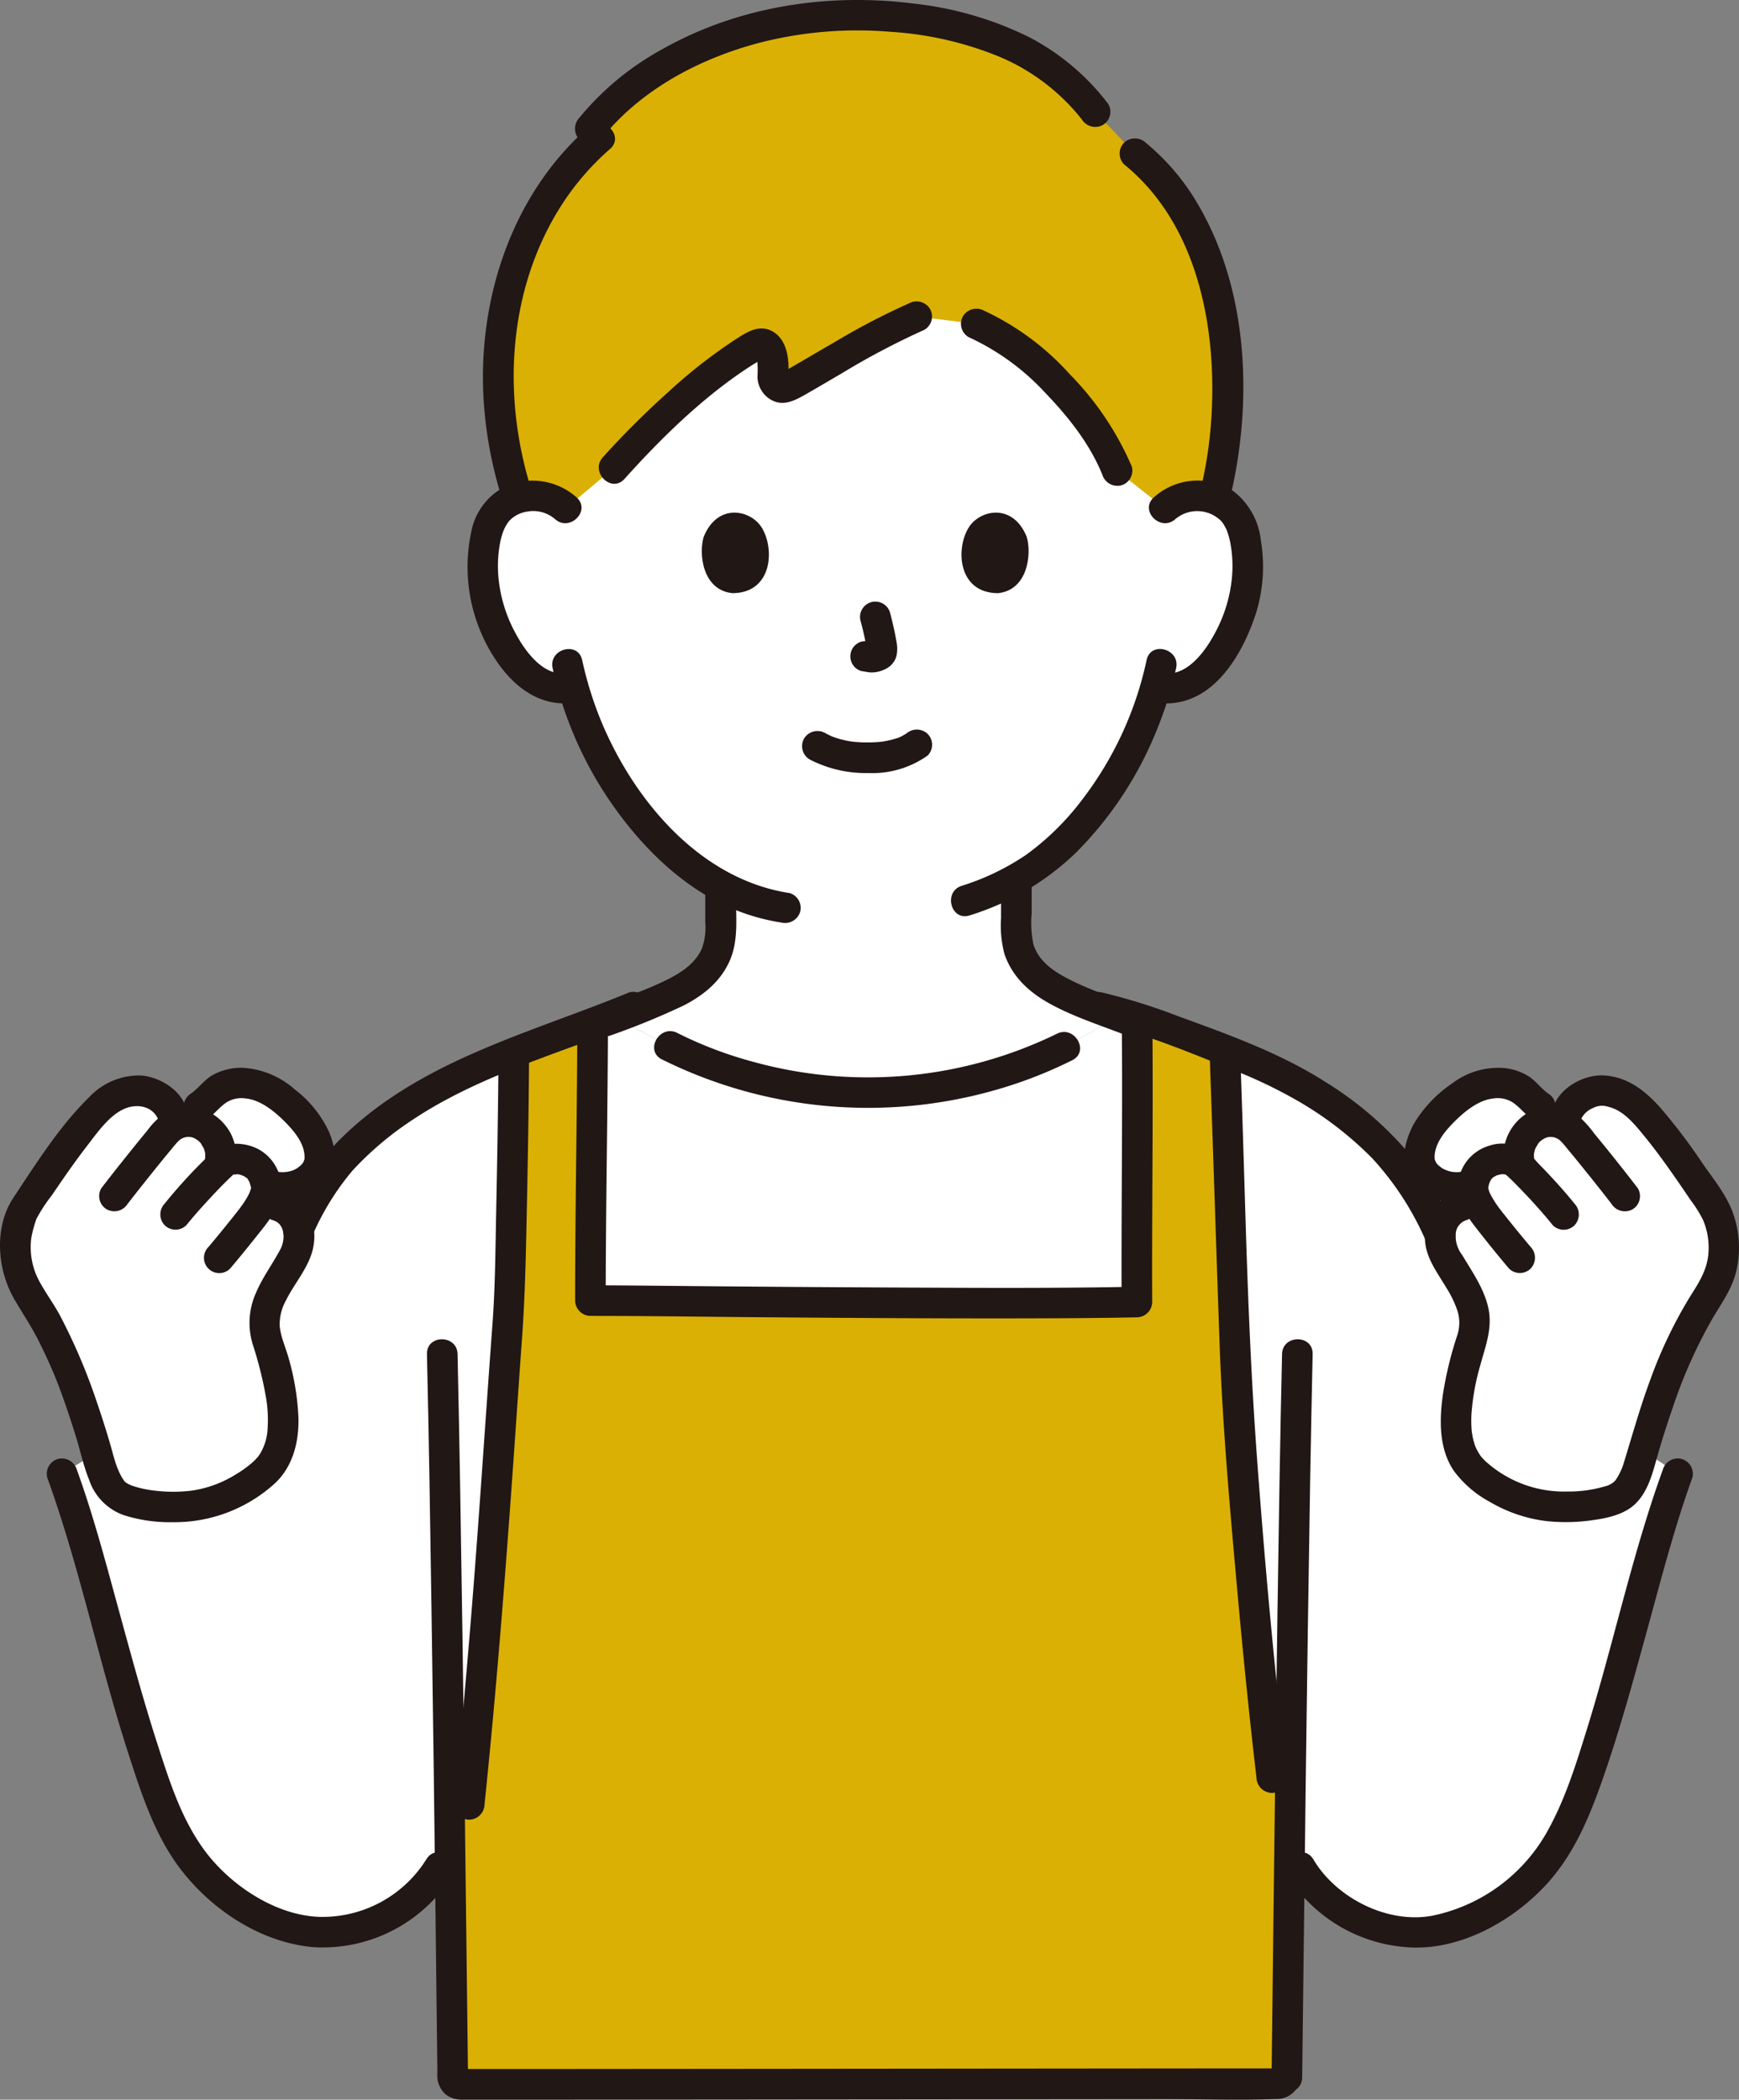 <svg xmlns="http://www.w3.org/2000/svg" width="272.814" height="329.288"><rect width="100%" height="100%" fill="#808080" stroke="none"/><defs><style>.a{fill:#fff;}.b{fill:#fcdc4a;}.c{fill:#211715;}</style></defs><path class="a" d="M231.634,209.813c-4.072-13.213-7.974-24.048-16.689-31.8a62.74,62.74,0,0,0-17.922-11.31c-4.623-1.956-14.179-5.7-20.87-7.707l-.56.386-8.577,4.814a69.78,69.78,0,0,1-61.975-.128l-8.629-4.5-.452-.268c-10.192,3.927-21.632,7.367-31.468,13.6-4.7,2.982-10.6,7.8-13.651,12.508a75.778,75.778,0,0,0-8.9,21.16c-.506,2.141-.936,4.017-1.33,5.829L9.737,231.119c5.792,15.924,11.768,46.191,18.787,58.042a29.65,29.65,0,0,0,18.424,13.461c7.54,1.75,17.581-2.183,21.991-9.788H203.971c4.41,7.605,14.451,11.538,21.991,9.788a29.65,29.65,0,0,0,18.424-13.461c7.019-11.851,12.995-42.118,18.787-58.042Z"/><path class="a" d="M182.7,79.711A7.344,7.344,0,0,1,188,77.768a6.815,6.815,0,0,1,6.12,3.4c2.079,3.607,1.991,10.252.6,14.364-.989,2.912-2.608,7.366-6.512,10.561a7.9,7.9,0,0,1-6.919,1.646,56.494,56.494,0,0,1-10.531,20.253,39.576,39.576,0,0,1-11.31,9.857c0,4.38,0,7.282,0,7.282a11.12,11.12,0,0,0,.476,3.943,9.579,9.579,0,0,0,2.876,4.186c2.923,2.355,5.926,3.48,9.626,4.871l3.168,1.25-8.577,4.814a69.78,69.78,0,0,1-61.975-.128l-8.629-4.5,3.651-1.437c3.7-1.391,6.7-2.516,9.626-4.871a9.579,9.579,0,0,0,2.876-4.186,11.142,11.142,0,0,0,.475-3.943s0-2.33,0-6.184a43.875,43.875,0,0,1-12.587-10.955A56.484,56.484,0,0,1,89.938,107.8a7.969,7.969,0,0,1-6.682-1.71c-3.9-3.2-5.523-7.649-6.512-10.561-1.395-4.112-1.483-10.757.6-14.364a6.815,6.815,0,0,1,6.12-3.4,7.344,7.344,0,0,1,5.308,1.943S81.154,34.3,135.732,34.3,182.7,79.711,182.7,79.711Z"/><path class="a" d="M8.473,209.758a46.735,46.735,0,0,0-3.365-5.987,14,14,0,0,1-2.7-8.915,16.232,16.232,0,0,1,1.518-5.449c3.322-4.924,6.194-9.227,9.637-13.389a35.925,35.925,0,0,1,2.653-2.769,8.082,8.082,0,0,1,5.655-2.2,6.7,6.7,0,0,1,4.761,2.763c4.369,1.489,5.328-1.25,7.315-2.741a7.611,7.611,0,0,1,7.468-.479,18.984,18.984,0,0,1,6.11,4.824,10.706,10.706,0,0,1,2.6,5.492,4.016,4.016,0,0,1-1.267,3.562,6.472,6.472,0,0,1-5.052,1.725c1.4,3.01,2.437,5.244,2.437,5.244a7.407,7.407,0,0,1,.506,3.142,5.078,5.078,0,0,1-.118,1.286,5.516,5.516,0,0,1-.565,1.257c-2.073,3.728-5.8,8.1-4.216,12.713,3.886,12.115,3.185,18.1-.789,21.417a28.3,28.3,0,0,1-10.806,5.45c-1.1.2-6.151.949-7.157.461-1.977-.959-3.911-1.453-5.348-3.265a13.694,13.694,0,0,1-2.33-5.177c-.563-2.219-2.309-7.718-3.637-11.3A82.4,82.4,0,0,0,8.473,209.758Z"/><path class="a" d="M264.369,209.758a46.614,46.614,0,0,1,3.365-5.987,14.011,14.011,0,0,0,2.7-8.915,16.232,16.232,0,0,0-1.518-5.449c-3.322-4.924-6.194-9.227-9.637-13.389a35.925,35.925,0,0,0-2.653-2.769,8.082,8.082,0,0,0-5.655-2.2,6.709,6.709,0,0,0-4.762,2.763c-4.369,1.489-5.328-1.25-7.314-2.741a7.613,7.613,0,0,0-7.469-.479,18.991,18.991,0,0,0-6.109,4.824,10.706,10.706,0,0,0-2.6,5.492,4.016,4.016,0,0,0,1.266,3.562,6.475,6.475,0,0,0,5.052,1.725c-1.4,3.01-2.436,5.244-2.436,5.244a7.407,7.407,0,0,0-.506,3.142,5.124,5.124,0,0,0,.117,1.286,5.563,5.563,0,0,0,.566,1.257c2.073,3.728,5.8,8.1,4.215,12.713-3.885,12.115-3.184,18.1.79,21.417a28.3,28.3,0,0,0,10.806,5.45c1.1.2,6.151.949,7.157.461,1.977-.959,3.91-1.453,5.347-3.265a13.681,13.681,0,0,0,2.331-5.177c.562-2.219,2.309-7.718,3.637-11.3A82.4,82.4,0,0,1,264.369,209.758Z"/><path class="b" d="M201.665,325.533a1.875,1.875,0,0,1-.26.86,1.844,1.844,0,0,1-1.11.39c-10.25,0-123.15.12-128.02.1a1.281,1.281,0,0,1-1.13-.56,7.743,7.743,0,0,1-.13-1.81c-.15-12.34-.32-26.83-.5-41.52h3.1c3.33-32.05,5.11-63.81,6.31-78.85.19-8.34.59-24.98.68-38.26v-.84c4.16-1.64,8.34-3.11,12.37-4.61v1.31c-.05,11.66-.35,32.66-.35,42.24,9.33,0,62.82.69,85.73.22-.06-13.13.18-31.14.02-44.51,4.42,1.43,9.6,3.37,13.76,5.02.02.25.03.4.03.4.74,20.29.81,29.12,1.57,45.6.26,9.33,2.64,41.35,5.78,68.08h2.94c-.22,16.63-.41,33.23-.57,47.01" style="fill:rgb(219, 176, 4)"/><path class="b" d="M189.719,41.908c-2.326-7.11-6.137-13.395-11.676-17.83L171.8,17.532c-7.083-9.338-18.6-14.4-35.043-15.122-21.4-.724-37.19,8.852-44.181,17.768L94.01,21.66C79.5,34.255,74.216,56.787,81.253,78.106a8.979,8.979,0,0,1,2.207-.338,7.344,7.344,0,0,1,5.308,1.943l7.506-6.3c5.633-6.277,15.576-15.738,22.553-19.4.818-.429,1.869.152,2.2,1.519a8.974,8.974,0,0,1,.215,3.273,1.7,1.7,0,0,0,2.429,1.83c4.981-2.767,13.856-8.336,20.149-10.988l9.332,1.147a30.135,30.135,0,0,1,8.594,5.405c5.665,4.874,11.1,11.561,13.5,17.613l7.449,5.9A7.344,7.344,0,0,1,188,77.768a8.814,8.814,0,0,1,2.479.423C193.365,66.789,193.444,53.291,189.719,41.908Z" style="fill:rgb(219, 176, 4)"/><path class="c" d="M48.853,194.14A40.958,40.958,0,0,1,55.3,183.585a50.285,50.285,0,0,1,9.155-7.787c6.922-4.659,14.731-7.748,22.521-10.618,4.355-1.605,8.733-3.152,13.026-4.917a2.479,2.479,0,0,0,1.676-2.953,2.415,2.415,0,0,0-2.952-1.676C82.79,162.186,65.35,166.425,52.9,179.139a43.853,43.853,0,0,0-8.187,12.578A2.469,2.469,0,0,0,45.57,195a2.42,2.42,0,0,0,3.283-.861Z"/><path class="c" d="M66.979,212.354c.312,13.279.514,26.561.711,39.842q.359,24.239.641,48.478.151,12.564.294,25.127c.035,3.087,4.835,3.1,4.8,0q-.263-23.136-.558-46.272-.3-23.344-.684-46.688-.176-10.244-.4-20.487c-.072-3.083-4.872-3.1-4.8,0Z"/><path class="c" d="M78.2,165.881c-.051,8.008-.192,16.014-.357,24.02-.122,5.964-.152,11.932-.593,17.88-1.088,14.644-2.02,29.3-3.193,43.937-.836,10.432-1.764,20.857-2.843,31.266a2.415,2.415,0,0,0,2.4,2.4,2.454,2.454,0,0,0,2.4-2.4c1.829-17.658,3.223-35.358,4.477-53.065.474-6.682.922-13.365,1.405-20.046.416-5.747.567-11.472.69-17.235.19-8.918.357-17.837.414-26.757.02-3.089-4.78-3.092-4.8,0Z"/><path class="c" d="M175.991,160.862c.134,14.444-.1,28.889-.033,43.334l2.4-2.4c-12.1.248-24.2.185-36.3.132q-18.811-.083-37.622-.273c-3.937-.033-7.874-.08-11.811-.081l2.4,2.4c0-14.08.29-28.158.345-42.237.013-3.089-4.787-3.093-4.8,0-.055,14.079-.341,28.157-.345,42.237a2.436,2.436,0,0,0,2.4,2.4c8.87,0,17.74.136,26.609.207,13.436.108,26.873.2,40.31.179,6.271-.01,12.544-.036,18.814-.164a2.438,2.438,0,0,0,2.4-2.4c-.065-14.445.167-28.89.033-43.334-.029-3.087-4.829-3.095-4.8,0Z"/><path class="c" d="M201.914,278.784c-1.958-16.711-3.493-33.478-4.724-50.258-.888-12.109-1.384-24.232-1.762-36.366-.28-9.017-.537-18.035-.866-27.051-.112-3.079-4.913-3.094-4.8,0,.557,15.273,1.027,30.549,1.576,45.822.461,12.81,1.608,25.614,2.756,38.378.885,9.837,1.87,19.666,3.02,29.475a2.473,2.473,0,0,0,2.4,2.4,2.415,2.415,0,0,0,2.4-2.4Z"/><path class="c" d="M103.83,166.139a72.642,72.642,0,0,0,51.439,5.055,69.16,69.16,0,0,0,12.958-4.927c2.762-1.385.334-5.527-2.422-4.144a67.6,67.6,0,0,1-47.453,4.452,62.589,62.589,0,0,1-12.1-4.58c-2.748-1.4-5.18,2.743-2.422,4.144Z"/><path class="c" d="M157.047,139.1v4.849a17.162,17.162,0,0,0,.562,5.763c1.245,3.516,3.842,5.9,7.046,7.674,3.817,2.11,8.131,3.454,12.189,5.054a2.416,2.416,0,0,0,2.952-1.676,2.457,2.457,0,0,0-1.676-2.952c-3.38-1.333-6.933-2.482-10.176-4.115-2.473-1.245-4.962-2.816-5.825-5.606a16.791,16.791,0,0,1-.272-4.876V139.1c0-3.089-4.8-3.094-4.8,0Z"/><path class="c" d="M110.64,140.19v4.388a10.013,10.013,0,0,1-.507,4.135c-1.132,2.574-3.553,4.008-6.034,5.2-3.131,1.508-6.507,2.622-9.743,3.9a2.473,2.473,0,0,0-1.676,2.952,2.417,2.417,0,0,0,2.953,1.676,117.436,117.436,0,0,0,11.738-4.806c3.095-1.626,5.748-3.789,7.151-7.061,1.379-3.215.918-6.959.918-10.383,0-3.089-4.8-3.094-4.8,0Z"/><path class="c" d="M94.273,21.875c6.282-7.945,15.865-12.919,25.578-15.345a61.825,61.825,0,0,1,19.88-1.538,53.9,53.9,0,0,1,16.848,3.82,32.55,32.55,0,0,1,13.148,9.931,2.481,2.481,0,0,0,3.284.861,2.416,2.416,0,0,0,.861-3.284A37.048,37.048,0,0,0,161.383,5.793,54.018,54.018,0,0,0,143.392.57C129.863-1.161,115.74,1,103.8,7.775A44.206,44.206,0,0,0,90.879,18.481a2.476,2.476,0,0,0,0,3.394,2.417,2.417,0,0,0,3.394,0Z"/><path class="c" d="M83.486,77.217c-4.722-14.673-3.94-31.384,4.361-44.659a41.377,41.377,0,0,1,7.86-9.2c2.328-2.039-1.078-5.422-3.394-3.394C79.973,30.768,74.655,47.8,75.955,63.863a64.824,64.824,0,0,0,2.9,14.631c.942,2.928,5.578,1.676,4.629-1.277Z"/><path class="c" d="M176.346,25.776c11.448,9.269,14.525,25.342,13.721,39.342a67.091,67.091,0,0,1-1.833,12.173c-.736,3,3.891,4.28,4.629,1.276,3.707-15.1,3.122-32.818-4.914-46.5a35.669,35.669,0,0,0-8.209-9.686,2.472,2.472,0,0,0-3.394,0,2.418,2.418,0,0,0,0,3.395Z"/><path class="c" d="M86.7,104.785A59.617,59.617,0,0,0,94.992,124.6c4.218,6.42,9.774,12.454,16.526,16.248a32.693,32.693,0,0,0,11.056,3.835,2.478,2.478,0,0,0,2.953-1.676,2.42,2.42,0,0,0-1.677-2.953c-13.871-2.122-24.172-14.263-29.393-26.6a57.025,57.025,0,0,1-3.129-9.942c-.665-3.015-5.293-1.739-4.628,1.276Z"/><path class="c" d="M179.88,103.509a54.741,54.741,0,0,1-10.23,22.057,41.293,41.293,0,0,1-8.744,8.542,38.4,38.4,0,0,1-10.05,4.821c-2.924.953-1.672,5.59,1.276,4.628a41.643,41.643,0,0,0,16.738-9.907,57.64,57.64,0,0,0,12.541-19,59.2,59.2,0,0,0,3.1-9.87c.664-3.01-3.963-4.3-4.629-1.276Z"/><path class="c" d="M127.009,119.1a19.143,19.143,0,0,0,9.22,2.135,15,15,0,0,0,9.3-2.745,2.413,2.413,0,0,0,0-3.394,2.461,2.461,0,0,0-3.394,0c.728-.568.163-.134-.024-.014s-.375.228-.57.33c-.1.052-.2.1-.3.152-.389.2.1-.043.1-.032a4.952,4.952,0,0,1-.787.286,13.9,13.9,0,0,1-2.2.5c.354-.053-.064,0-.208.018q-.324.031-.649.053c-.52.034-1.042.047-1.563.044-.467,0-.934-.019-1.4-.051-.214-.014-.428-.031-.642-.053-.025,0-.8-.111-.308-.033a15.873,15.873,0,0,1-2.055-.457c-.288-.086-.568-.189-.852-.286-.614-.21.353.183-.2-.078q-.528-.249-1.044-.521a2.453,2.453,0,0,0-3.284.861,2.426,2.426,0,0,0,.861,3.283Z"/><path class="c" d="M135.006,97.384a43.192,43.192,0,0,1,1.018,4.657l-.086-.638a2.767,2.767,0,0,1,.018.643l.086-.638a1.584,1.584,0,0,1-.071.289l.242-.573a1.2,1.2,0,0,1-.1.186l.375-.486a.98.98,0,0,1-.152.15l.486-.375a3.022,3.022,0,0,1-.369.195l.573-.242a2.647,2.647,0,0,1-.621.181l.638-.085a2.535,2.535,0,0,1-.584,0l.638.085c-.22-.03-.436-.084-.656-.113a1.812,1.812,0,0,0-.957-.043,1.774,1.774,0,0,0-.892.285,2.4,2.4,0,0,0-.861,3.283,2.3,2.3,0,0,0,1.434,1.1c.5.068.989.195,1.5.218a4.8,4.8,0,0,0,2.212-.526,3.193,3.193,0,0,0,1.769-2.1,5.285,5.285,0,0,0-.022-2.267c-.253-1.5-.6-2.987-.986-4.459a2.4,2.4,0,0,0-4.629,1.276Z"/><path class="c" d="M110.394,84.193c-.778,2.527-.271,8.341,4.517,8.836,6.328-.038,6.665-7.067,4.535-10.372C117.7,79.951,112.573,78.826,110.394,84.193Z"/><path class="c" d="M161.07,84.193c.778,2.527.271,8.341-4.517,8.836-6.328-.039-6.665-7.067-4.535-10.372C153.762,79.951,158.891,78.826,161.07,84.193Z"/><path class="c" d="M90.465,78.014a10.387,10.387,0,0,0-11.434-1.6,10.039,10.039,0,0,0-5.093,6.969,26.263,26.263,0,0,0,4.042,20.413c2.861,4.151,6.916,7.13,12.154,6.415a2.414,2.414,0,0,0,1.676-2.952,2.464,2.464,0,0,0-2.952-1.677c-3.59.491-6.405-3.365-7.879-6.084A22.648,22.648,0,0,1,78.2,90.6a19.707,19.707,0,0,1,.215-5.258A11.847,11.847,0,0,1,79,83.2a6.723,6.723,0,0,1,.5-.961c.036-.058.411-.6.246-.387a4.8,4.8,0,0,1,2.937-1.613,5.233,5.233,0,0,1,4.391,1.172c2.286,2.068,5.69-1.316,3.394-3.394Z"/><path class="c" d="M184.393,81.408a5.322,5.322,0,0,1,7.389.519c-.326-.4.133.224.185.309a6.723,6.723,0,0,1,.5.961,11.642,11.642,0,0,1,.549,1.968,19.539,19.539,0,0,1,.249,5.431,22.615,22.615,0,0,1-2.694,8.743c-1.471,2.766-4.313,6.739-7.962,6.24a2.483,2.483,0,0,0-2.952,1.677,2.416,2.416,0,0,0,1.676,2.952c8.538,1.166,13.5-7.155,15.753-14.187a24.781,24.781,0,0,0,.716-11.256,11.228,11.228,0,0,0-4.358-7.772A10.291,10.291,0,0,0,181,78.014c-2.295,2.077,1.107,5.463,3.394,3.394Z"/><path class="c" d="M151.94,52.863a37.837,37.837,0,0,1,12.131,8.842c3.549,3.69,6.923,7.958,8.862,12.742a2.476,2.476,0,0,0,2.952,1.676,2.416,2.416,0,0,0,1.676-2.952A47.386,47.386,0,0,0,167.743,58.6a41.655,41.655,0,0,0-13.38-9.884,2.479,2.479,0,0,0-3.284.861,2.419,2.419,0,0,0,.861,3.284Z"/><path class="c" d="M97.971,75.105c5.595-6.216,11.787-12.312,18.738-17.005.751-.507,1.516-1,2.3-1.449a3.857,3.857,0,0,0,.683-.419,7.632,7.632,0,0,1-.964-.175c-.084.073.112.739.079.539a19.089,19.089,0,0,1,.024,2.531,4.266,4.266,0,0,0,1.8,3.363c2.056,1.429,4.017.361,5.909-.726,1.8-1.031,3.579-2.085,5.37-3.126a120.424,120.424,0,0,1,13.119-6.921,2.414,2.414,0,0,0,.861-3.284,2.463,2.463,0,0,0-3.283-.861,110.557,110.557,0,0,0-11.769,6.14c-1.918,1.1-3.825,2.23-5.74,3.341-.716.415-1.433.829-2.154,1.235a3.466,3.466,0,0,0-.486.272c.018-.092.591-.176.816-.049l.283.26c.056.412.082.476.078.194a2.67,2.67,0,0,0,.057-.807c.1-2.313-.431-5.2-2.717-6.3-2.084-1-4.006.364-5.727,1.462a81.07,81.07,0,0,0-10.34,8.1A136.275,136.275,0,0,0,94.577,71.711c-2.062,2.29,1.322,5.7,3.394,3.394Z"/><path class="c" d="M68.625,325.223a3.946,3.946,0,0,0,1.289,3.24,4,4,0,0,0,2.445.82c.215.01.433,0,.648,0h2.474q4.509,0,9.018,0,14.831-.009,29.661-.023l36.147-.033,32.171-.03c5.877-.005,11.8.213,17.677-.013a3.756,3.756,0,0,0,3.912-3.65,2.412,2.412,0,0,0-2.4-2.4,2.461,2.461,0,0,0-2.4,2.4c.211-1.6,1.49-1.042.734-1.15a3.95,3.95,0,0,0-.533,0h-1.243l-3.459,0-10.387.009-30.309.027L119,324.454q-15.142.014-30.286.025c-5.313,0-10.627.014-15.94,0a2,2,0,0,0-.3,0c-.4.063-.032-.313.366.142l.617,1.059c-.1-.347,0,.313-.034-.462-.151-3.075-4.952-3.093-4.8,0Z"/><path class="c" d="M171.543,160.263c7.318,1.558,14.453,4.542,21.373,7.324a76.088,76.088,0,0,1,10.389,4.9,54.862,54.862,0,0,1,11.985,9.183,46.11,46.11,0,0,1,8.589,13.39,2.417,2.417,0,0,0,3.283.861,2.459,2.459,0,0,0,.861-3.284,51.831,51.831,0,0,0-7.857-12.732,55.293,55.293,0,0,0-12.34-10.288c-7.044-4.477-15.09-7.374-22.9-10.207a92.5,92.5,0,0,0-12.1-3.776c-3.013-.641-4.3,3.985-1.276,4.629Z"/><path class="c" d="M66.867,291.623a19.224,19.224,0,0,1-16.672,9c-7.031-.191-14.33-5.12-18.35-10.76-3.481-4.884-5.269-10.546-7.107-16.226-2.277-7.038-4.2-14.187-6.157-21.32-2.007-7.321-3.944-14.7-6.53-21.84A2.463,2.463,0,0,0,9.1,228.805a2.421,2.421,0,0,0-1.677,2.952c5.087,14.049,8.05,28.789,12.636,43,1.964,6.087,4.044,12.627,7.866,17.842,4.9,6.685,12.767,12,21.165,12.764a23.954,23.954,0,0,0,21.923-11.318c1.58-2.662-2.568-5.08-4.145-2.422Z"/><path class="c" d="M201.131,212.354c-.312,13.279-.514,26.561-.711,39.842q-.357,24.239-.641,48.478-.151,12.564-.294,25.127c-.035,3.09,4.765,3.092,4.8,0q.263-23.136.558-46.272.3-23.344.684-46.688.176-10.244.4-20.487c.072-3.09-4.728-3.088-4.8,0Z"/><path class="c" d="M201.9,294.045a24.19,24.19,0,0,0,19.37,11.365c8.093.408,16.407-4.346,21.655-10.241,4.523-5.08,6.94-11.537,9.1-17.89,2.485-7.326,4.5-14.806,6.55-22.264,2.136-7.792,4.166-15.654,6.919-23.258a2.423,2.423,0,0,0-1.677-2.952,2.45,2.45,0,0,0-2.952,1.676c-4.813,13.3-7.72,27.224-11.913,40.716-1.771,5.7-3.523,11.369-6.464,16.464a26.857,26.857,0,0,1-17.758,12.773c-7,1.328-15.074-2.733-18.681-8.811-1.575-2.655-5.726-.243-4.145,2.422Z"/><path class="c" d="M28.955,173.1c-1.121-2.5-4.17-4.23-6.833-4.433A10.725,10.725,0,0,0,14,172.06C9.333,176.624,5.721,182.392,2.124,187.8c-3.114,4.679-2.582,11.347.158,16.021,1.306,2.229,2.719,4.327,3.874,6.653,1.1,2.22,2.138,4.48,3.019,6.8.982,2.581,1.852,5.208,2.68,7.841.726,2.307,1.219,4.739,2.131,6.977a8.838,8.838,0,0,0,5.494,5.549,23.818,23.818,0,0,0,7.5,1.084,23.432,23.432,0,0,0,16.08-6.032c2.892-2.647,3.859-6.578,3.761-10.379A40.079,40.079,0,0,0,45.34,213.2c-.449-1.7-1.316-3.523-1.462-5.271a7.7,7.7,0,0,1,.95-3.924c1.442-2.954,4.027-5.643,4.408-9a7.51,7.51,0,0,0-5.087-8.244c-2.964-.895-4.23,3.737-1.276,4.628,1.9.572,1.9,3.057,1.119,4.525-1.209,2.289-2.767,4.349-3.791,6.742a11.486,11.486,0,0,0-.517,8.29,59.619,59.619,0,0,1,2.033,8.146,21.081,21.081,0,0,1,.223,5.535,8.407,8.407,0,0,1-1.117,3.323c-.106.171-.219.337-.336.5.052-.073.3-.354.007-.015a9.7,9.7,0,0,1-.681.724,16.38,16.38,0,0,1-2.766,2.037,17.912,17.912,0,0,1-7.127,2.6,24.394,24.394,0,0,1-6.267-.1,16.339,16.339,0,0,1-2.483-.553,5.3,5.3,0,0,1-.957-.366,4.888,4.888,0,0,1-.521-.309c-.143-.1-.129-.086.043.034a3.014,3.014,0,0,1-.289-.3c-1.229-1.8-1.619-3.892-2.222-5.947-.669-2.276-1.4-4.534-2.171-6.778a91.751,91.751,0,0,0-5.57-13.031c-1.058-2.009-2.455-3.824-3.486-5.835a11.224,11.224,0,0,1-1.091-6.437,18.909,18.909,0,0,1,.8-3A24.71,24.71,0,0,1,8.1,187.507c1.782-2.625,3.584-5.243,5.525-7.754,1.563-2.02,3.436-4.769,5.842-5.84,1.858-.827,4.362-.574,5.341,1.607a2.417,2.417,0,0,0,3.284.861,2.457,2.457,0,0,0,.861-3.283Z"/><path class="c" d="M20.027,188.8l.348-.453c-.44.572.032-.041.119-.153q.45-.577.9-1.152.953-1.207,1.914-2.407c1.193-1.489,2.389-2.975,3.611-4.439.33-.4.651-.806,1.01-1.175a2.2,2.2,0,0,1,.646-.482q.394-.194.093-.061a4.481,4.481,0,0,1,.454-.138q.433-.084.052-.028c.154-.012.308-.017.462-.014a1.908,1.908,0,0,1,1.008.3,2.649,2.649,0,0,1,.99.886c-.22-.29.236.434.279.508.124.259.137.281.042.066.053.143.1.289.142.436s.075.292.1.44q-.041-.407,0,.021a7.449,7.449,0,0,1-.031.858,2.415,2.415,0,0,0,2.4,2.4,2.456,2.456,0,0,0,2.4-2.4c.627-5.693-5.884-10.307-10.922-7.355a11.3,11.3,0,0,0-2.9,2.8q-1.733,2.1-3.425,4.224c-1.3,1.618-2.581,3.243-3.839,4.89a2.415,2.415,0,0,0,.861,3.284,2.46,2.46,0,0,0,3.284-.861Z"/><path class="c" d="M29.23,192.157c1.562-1.936,3.273-3.788,4.986-5.591.753-.793,1.533-1.554,2.326-2.307.348-.331.012.016-.047.023.037,0,.518-.221-.068-.01a5.016,5.016,0,0,1,.562-.152c-.53.126.119.05.274.032.344-.039-.354-.093-.009-.013.14.033.28.057.419.094s.718.277.344.091c.225.112.433.257.656.369.31.157-.309-.077-.031-.024.056.011.147.152.187.19-.063-.059-.269-.416-.026-.033.072.113.144.225.21.342s.124.243.187.365c-.022-.041-.113-.35-.045-.093.06.229.138.456.2.686.017.065.034.37.018.066-.019-.355.016.1-.011.146-.107.191.086-.114.049-.208.038.1-.1.447-.138.558s-.074.228-.115.34c.116-.316-.027.062-.051.108-.131.264-.268.523-.417.778a16.2,16.2,0,0,1-.933,1.4c-.092.125-.186.248-.28.373-.328.436.228-.288-.053.071q-.393.5-.788,1-1.927,2.423-3.922,4.792a2.4,2.4,0,1,0,3.394,3.394q2.026-2.4,3.982-4.867c1.53-1.926,3.345-3.991,3.9-6.453a6.872,6.872,0,0,0-3.457-7.4,7.631,7.631,0,0,0-4.626-.766,6.588,6.588,0,0,0-3.534,2.132,81.294,81.294,0,0,0-6.54,7.17,2.461,2.461,0,0,0,0,3.394,2.426,2.426,0,0,0,3.394,0Z"/><path class="c" d="M32.388,175.638c1.13-.8,2.032-2.01,3.129-2.739a4.4,4.4,0,0,1,3.07-.621c2.17.219,4.279,1.842,5.931,3.475,1.568,1.55,3.471,3.717,3.243,6.1.012-.129-.1.242-.11.257a1.239,1.239,0,0,1-.312.48c-.137.155-.286.283-.435.423.39-.367-.055.036-.171.11a3.417,3.417,0,0,1-1.258.566,4.666,4.666,0,0,1-1.777.1,2.419,2.419,0,0,0-2.4,2.4,2.45,2.45,0,0,0,2.4,2.4,8.753,8.753,0,0,0,7.035-2.6c2.219-2.438,2.126-5.481.922-8.386a17.686,17.686,0,0,0-5.374-6.718,13.55,13.55,0,0,0-8.132-3.425,9.362,9.362,0,0,0-4.684,1.082c-1.394.749-2.249,2.077-3.5,2.958a2.465,2.465,0,0,0-.861,3.284,2.419,2.419,0,0,0,3.283.861Z"/><path class="c" d="M248.032,175.52a3.554,3.554,0,0,1,1.893-1.753,2.946,2.946,0,0,1,2.334-.2c2.392.533,4.111,2.672,5.6,4.484,1.807,2.2,3.473,4.513,5.1,6.851.776,1.116,1.54,2.24,2.3,3.366a19.021,19.021,0,0,1,1.933,3.1,11.14,11.14,0,0,1,.756,5.815c-.381,2.506-1.7,4.375-3,6.469a71.136,71.136,0,0,0-6.007,12.614c-1.6,4.277-2.812,8.644-4.153,13A9.563,9.563,0,0,1,253.4,232.2a3.174,3.174,0,0,1-1.584.895,20.171,20.171,0,0,1-5.949.821,18.332,18.332,0,0,1-12.833-4.762,9.7,9.7,0,0,1-.681-.724c-.067-.077-.261-.361.007.015-.1-.136-.192-.274-.282-.415-.165-.258-.308-.527-.453-.8-.032-.061-.292-.689-.1-.2-.079-.2-.151-.408-.217-.616-.1-.325-.188-.656-.261-.989-.028-.128-.172-1.042-.129-.682a17.806,17.806,0,0,1-.071-3.037,36.706,36.706,0,0,1,1.4-7.659c.868-3.2,2.023-6.022,1.135-9.374-.756-2.858-2.484-5.322-3.98-7.824a4.924,4.924,0,0,1-1.037-3.257,2.414,2.414,0,0,1,1.608-2.214c2.949-.89,1.692-5.524-1.276-4.628a7.407,7.407,0,0,0-5.151,7.212c-.064,3.038,1.849,5.466,3.327,7.951a16.975,16.975,0,0,1,1.776,3.669,6.309,6.309,0,0,1-.116,4.077,57.787,57.787,0,0,0-2.14,8.839c-.595,4.065-.716,8.653,1.706,12.2a17.114,17.114,0,0,0,5.642,4.851,22.952,22.952,0,0,0,8.934,3.011,28.963,28.963,0,0,0,7.486-.2c2.193-.316,4.686-.892,6.344-2.47,2.068-1.968,2.765-4.9,3.509-7.543.72-2.557,1.546-5.086,2.407-7.6a76.892,76.892,0,0,1,6.209-13.918c1.449-2.476,3.09-4.671,3.771-7.53a16,16,0,0,0-.293-8.313c-.922-3.186-3.136-5.824-5-8.513a90.207,90.207,0,0,0-6.6-8.712c-2.387-2.674-5.047-4.809-8.751-5.095-2.987-.23-6.606,1.633-7.858,4.424a2.474,2.474,0,0,0,.861,3.283,2.418,2.418,0,0,0,3.284-.861Z"/><path class="c" d="M256.959,186.38c-2.222-2.911-4.517-5.771-6.841-8.6a17.812,17.812,0,0,0-2.206-2.5,7.09,7.09,0,0,0-8.036-.876,7.871,7.871,0,0,0-4,7.416,2.471,2.471,0,0,0,2.4,2.4,2.416,2.416,0,0,0,2.4-2.4,7.449,7.449,0,0,1-.031-.858q.036-.427,0-.021c.028-.148.063-.3.1-.44s.089-.293.142-.436q-.144.323.042-.066c.043-.074.5-.8.278-.508a2.651,2.651,0,0,1,.991-.886,1.906,1.906,0,0,1,1.008-.3c.154,0,.308,0,.461.014-.253-.037-.236-.028.053.028a4.481,4.481,0,0,1,.454.138q-.3-.132.093.061a2.06,2.06,0,0,1,.646.482c.359.369.68.78,1.009,1.175,1.222,1.464,2.419,2.95,3.612,4.439q.961,1.2,1.914,2.407.453.575.9,1.152c.087.112.558.725.119.153l.348.453a2.478,2.478,0,0,0,3.283.861,2.415,2.415,0,0,0,.861-3.284Z"/><path class="c" d="M247.006,188.763c-1.8-2.228-3.77-4.37-5.777-6.41a9.916,9.916,0,0,0-3.451-2.673,6.555,6.555,0,0,0-4.2.016,6.9,6.9,0,0,0-3.687,2.707,7.259,7.259,0,0,0-1.213,3.935c.02,2.714,1.967,5.062,3.556,7.089q2.2,2.8,4.5,5.521a2.411,2.411,0,0,0,3.394,0,2.463,2.463,0,0,0,0-3.394q-1.74-2.064-3.427-4.173-.426-.53-.848-1.064c-.11-.14-.221-.28-.331-.421-.068-.088-.14-.175-.206-.265.069.094.275.361.092.117a16.412,16.412,0,0,1-1.617-2.5c-.022-.043-.225-.513-.135-.28.079.2-.053-.17-.052-.168-.045-.15-.086-.3-.128-.45-.035-.128.012-.363-.02-.072-.046.409.134-.612-.006.041.057-.265.125-.522.2-.783.031-.107.19-.391-.01,0,.047-.091.09-.184.139-.275a4.411,4.411,0,0,1,.37-.592c-.36.472.258-.181.021.015s.044-.023.085-.047c.157-.09.31-.179.471-.262.244-.126-.035.01-.076.025.136-.05.273-.1.412-.137.1-.029.208-.055.314-.079.077-.017.515-.058.206-.042-.261.013.425.021.509.017-.079,0-.355-.122-.144-.016a4.769,4.769,0,0,0,.465.132c-.023-.008-.383-.168-.148-.038.289.16-.258-.288-.037-.039.154.174.354.324.522.483.4.378.787.765,1.171,1.157,1.974,2.015,3.918,4.126,5.689,6.322a2.407,2.407,0,0,0,3.4,0,2.471,2.471,0,0,0,0-3.394Z"/><path class="c" d="M242.876,171.493c-1.085-.764-1.878-1.908-3.007-2.662a8.911,8.911,0,0,0-4.161-1.347,11.944,11.944,0,0,0-7.919,2.444,20.236,20.236,0,0,0-5.95,6.255c-1.428,2.633-2.36,6.134-.515,8.8a8.673,8.673,0,0,0,7.82,3.6,2.462,2.462,0,0,0,2.4-2.4,2.418,2.418,0,0,0-2.4-2.4,4.381,4.381,0,0,1-2.939-.6c-.122-.075-.664-.545-.267-.17-.148-.139-.3-.27-.435-.423-.257-.288-.078-.032-.25-.361-.057-.11-.177-.427-.172-.376-.236-2.375,1.678-4.553,3.243-6.1,1.653-1.631,3.76-3.256,5.931-3.475a4.437,4.437,0,0,1,2.948.544c1.157.719,2.086,2,3.251,2.816a2.42,2.42,0,0,0,3.283-.861,2.451,2.451,0,0,0-.861-3.284Z"/></svg>